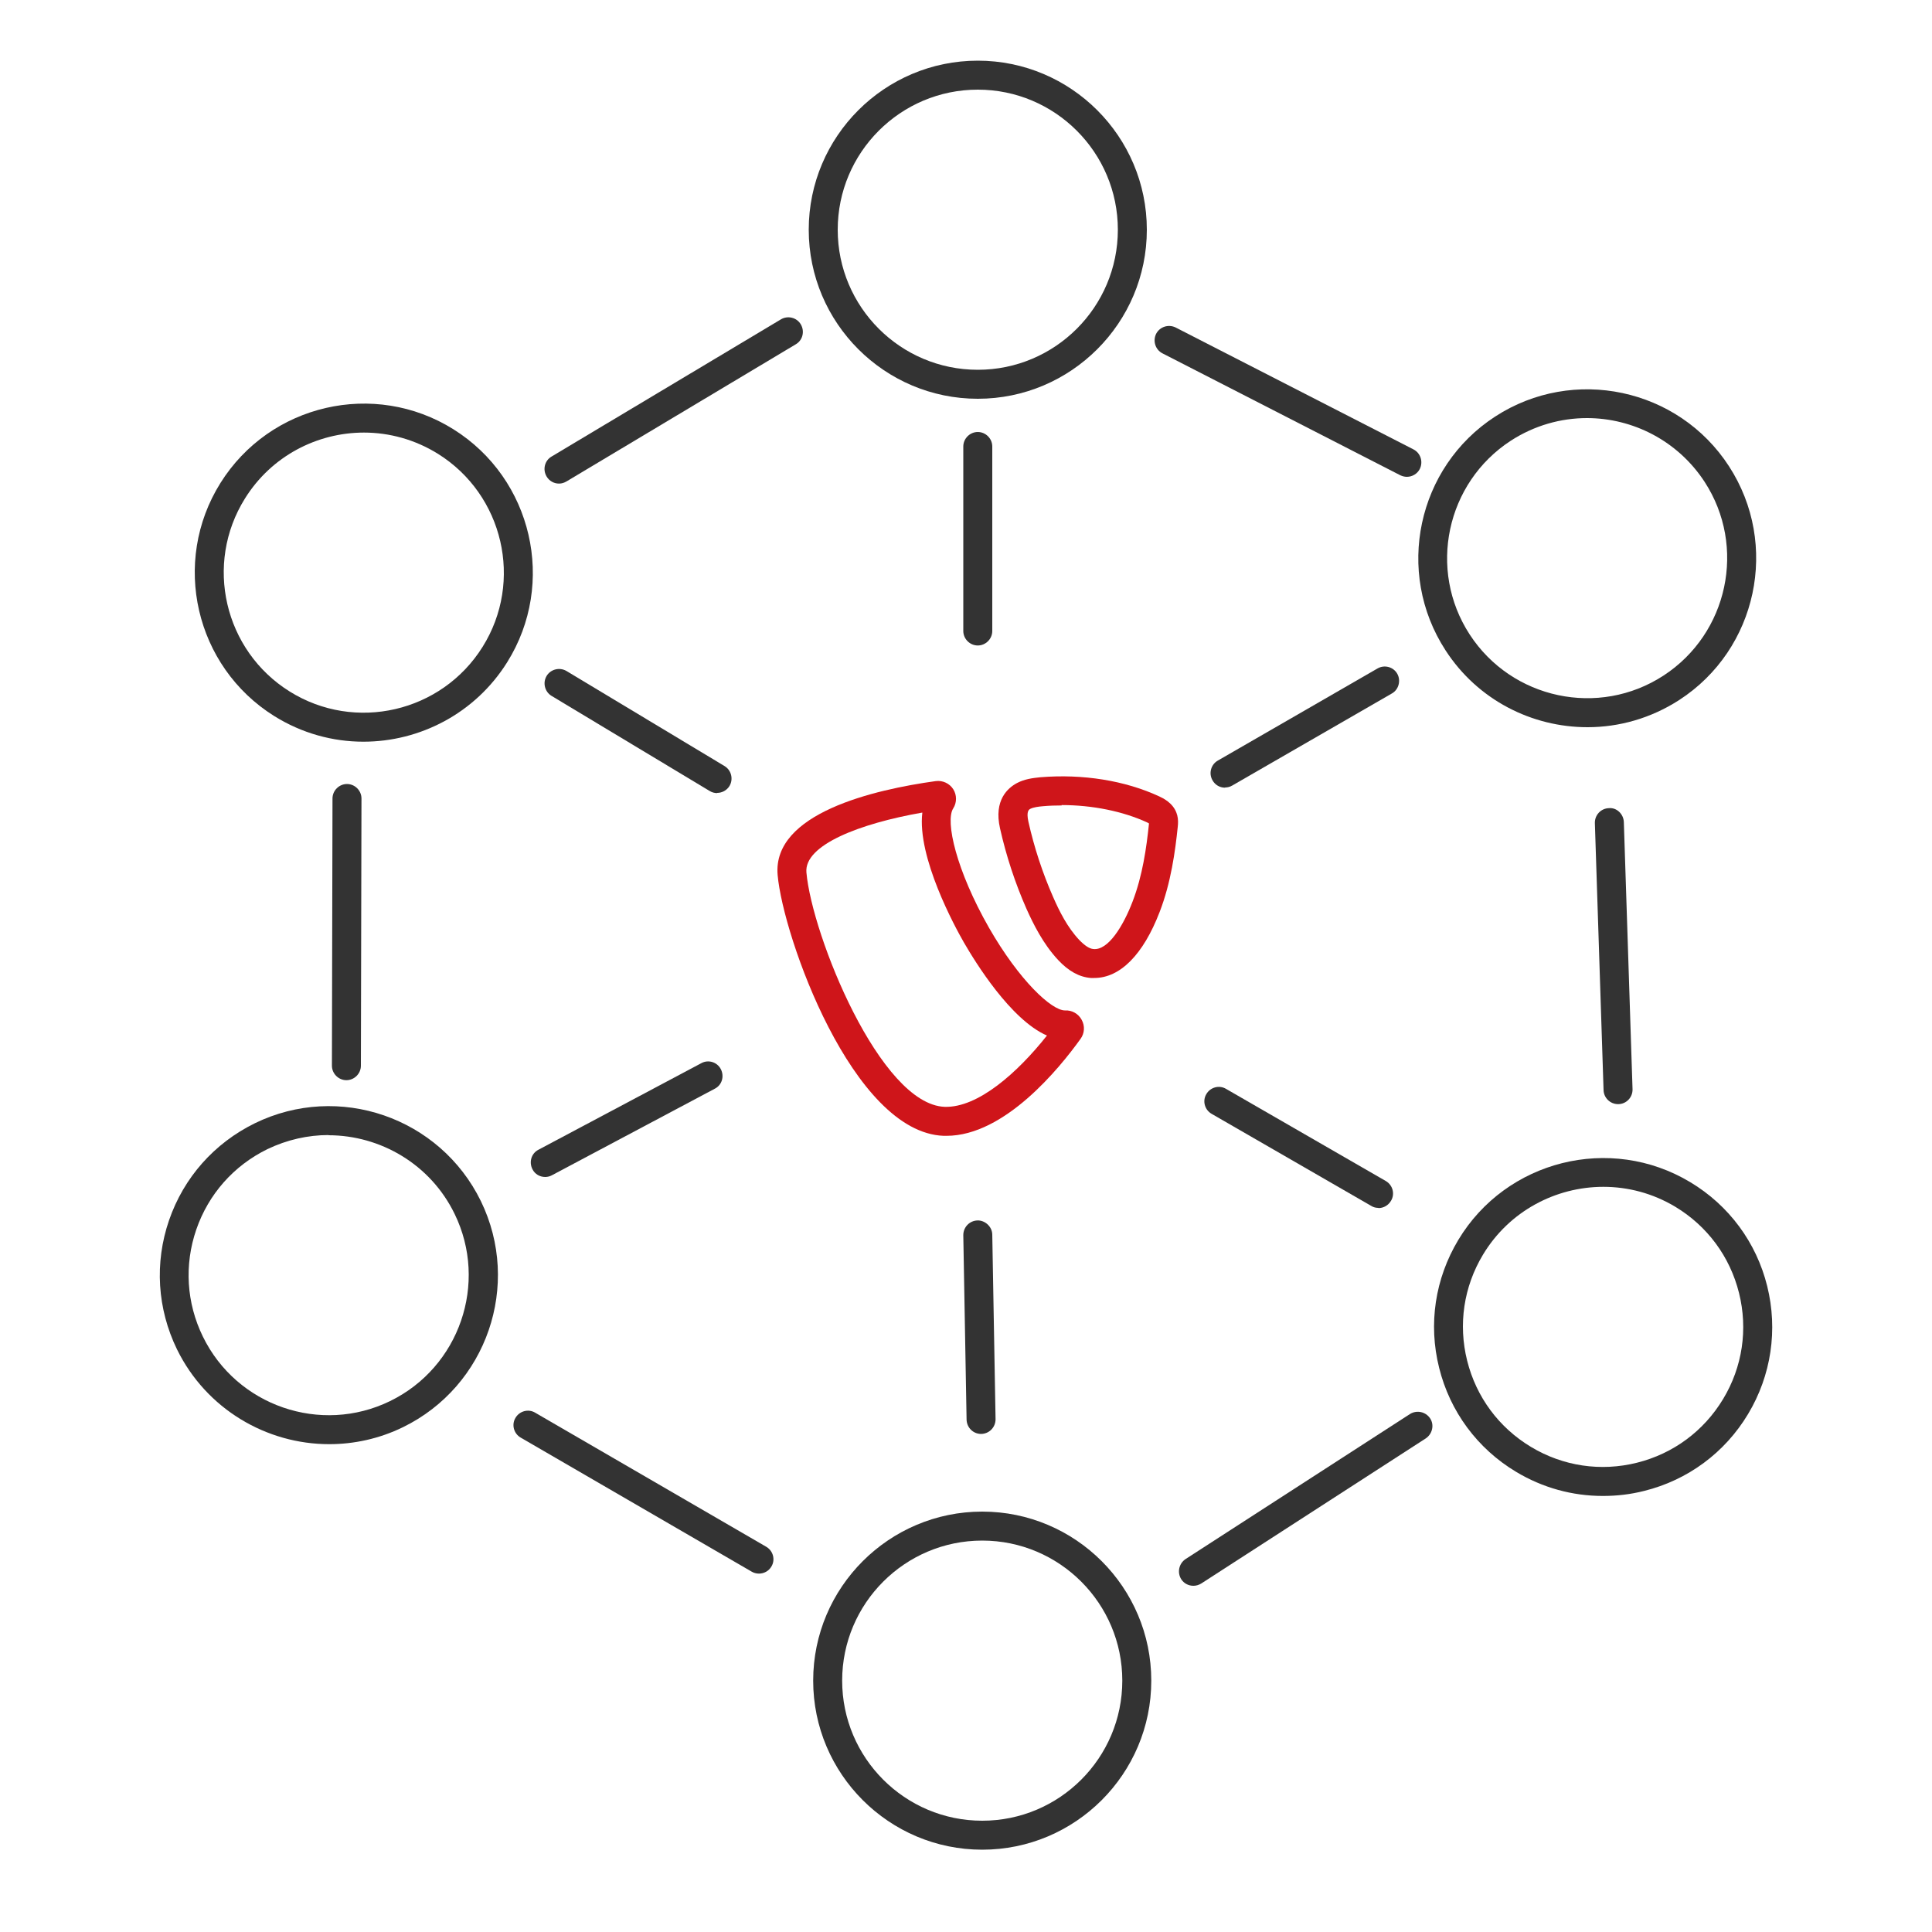 <?xml version="1.0" encoding="UTF-8"?><svg id="Ebene_1" xmlns="http://www.w3.org/2000/svg" viewBox="0 0 100 100"><defs><style>.cls-1{fill:#333;}.cls-2{fill:#cf151a;}</style></defs><path class="cls-1" d="M72.82,24.68c-.12,0-.23-.03-.34-.08l-12.31-6.31c-.37-.19-.51-.64-.33-1.01,.19-.37,.64-.51,1.01-.33l12.31,6.31c.37,.19,.51,.64,.33,1.01-.13,.26-.4,.41-.67,.41Z"/><g><path class="cls-2" d="M56.64,50.62c-.06,0-.12,0-.18,0-.6-.05-1.15-.35-1.7-.94-.77-.83-1.27-1.84-1.63-2.64-.59-1.34-1.05-2.74-1.37-4.17-.33-1.46,.41-2.09,.88-2.34,.4-.21,.82-.26,1.21-.3,2.2-.18,4.38,.17,6.15,.99,.19,.09,.71,.33,.9,.87,0,.02,.02,.07,.03,.09,.06,.23,.05,.44,.03,.62-.13,1.25-.35,2.89-.94,4.41-.85,2.21-2.05,3.41-3.38,3.41Zm-1.69-8.93c-.32,0-.65,.01-.97,.04-.23,.02-.47,.05-.64,.13-.08,.04-.23,.12-.11,.67,.3,1.34,.73,2.65,1.28,3.9,.32,.73,.73,1.56,1.35,2.22,.28,.29,.52,.45,.72,.47,.78,.1,1.57-1.22,2.04-2.45,.52-1.35,.72-2.79,.85-4.03,0,0,0-.01,0-.02-.02-.01-.05-.03-.09-.05-1.26-.58-2.84-.9-4.43-.9Zm5.26,.69h0Z"/><path class="cls-2" d="M48.99,58.79s-.1,0-.15,0c-4.71-.18-8.31-10.31-8.59-13.5-.28-3.2,5-4.42,8.18-4.86,.36-.05,.72,.12,.91,.42,.19,.3,.19,.69,0,.99-.43,.66,.16,3.22,1.85,6.18,1.56,2.72,3.24,4.29,3.94,4.28,.35-.02,.69,.17,.86,.49,.17,.31,.15,.69-.06,.98-1.09,1.52-3.93,5.02-6.94,5.02Zm-1.26-16.73c-3.2,.56-6.12,1.67-5.99,3.1,.29,3.26,3.82,12.01,7.16,12.13h0c1.72,.05,3.76-1.76,5.29-3.69-1.88-.82-3.71-3.8-4.3-4.82-.46-.8-2.43-4.41-2.15-6.72Zm7.46,11.75h0Zm-7.12-12.78s0,0,0,0c0,0,0,0,0,0Z"/></g><path class="cls-1" d="M50.61,33.41c-.41,0-.75-.34-.75-.75v-9.55c0-.41,.34-.75,.75-.75s.75,.34,.75,.75v9.55c0,.41-.34,.75-.75,.75Z"/><path class="cls-1" d="M37.12,41.05c-.13,0-.26-.03-.39-.11l-8.18-4.92c-.35-.21-.47-.67-.26-1.03,.21-.35,.67-.47,1.03-.26l8.18,4.92c.35,.21,.47,.67,.26,1.03-.14,.23-.39,.36-.64,.36Z"/><path class="cls-1" d="M28.22,60.92c-.27,0-.53-.14-.66-.4-.19-.37-.06-.82,.31-1.01l8.43-4.48c.36-.2,.82-.06,1.01,.31,.19,.37,.06,.82-.31,1.01l-8.43,4.48c-.11,.06-.23,.09-.35,.09Z"/><path class="cls-1" d="M50.78,74.22c-.41,0-.74-.33-.75-.74l-.17-9.55c0-.41,.32-.75,.74-.76,.38-.01,.76,.32,.76,.74l.17,9.55c0,.41-.32,.75-.74,.76h-.01Z"/><path class="cls-1" d="M71.35,62.52c-.13,0-.26-.03-.37-.1l-8.27-4.77c-.36-.21-.48-.67-.27-1.02,.21-.36,.67-.48,1.02-.27l8.27,4.77c.36,.21,.48,.67,.27,1.02-.14,.24-.39,.38-.65,.38Z"/><path class="cls-1" d="M63.41,40.77c-.26,0-.51-.13-.65-.38-.21-.36-.08-.82,.27-1.02l8.27-4.77c.36-.21,.82-.08,1.02,.27s.08,.82-.27,1.02l-8.27,4.77c-.12,.07-.25,.1-.37,.1Z"/><path class="cls-1" d="M50.61,20.64c-4.82,0-8.75-3.92-8.75-8.75s3.93-8.75,8.75-8.75,8.75,3.92,8.75,8.75-3.93,8.75-8.75,8.75Zm0-16c-4,0-7.25,3.25-7.25,7.25s3.25,7.25,7.25,7.25,7.25-3.25,7.25-7.25-3.25-7.25-7.25-7.25Z"/><path class="cls-1" d="M18.81,38.39c-1.58,0-3.18-.43-4.62-1.33-4.09-2.56-5.34-7.97-2.78-12.06,2.56-4.09,7.97-5.34,12.06-2.78h0c4.09,2.56,5.34,7.97,2.78,12.06-1.66,2.65-4.52,4.11-7.44,4.11Zm.03-16c-2.42,0-4.79,1.21-6.16,3.41-2.12,3.39-1.08,7.87,2.31,9.99,3.39,2.12,7.87,1.08,9.99-2.31,2.12-3.39,1.08-7.87-2.31-9.99-1.19-.74-2.52-1.1-3.83-1.1Z"/><path class="cls-1" d="M17.04,74.75c-3.24,0-6.36-1.81-7.88-4.91-1.02-2.1-1.17-4.47-.41-6.68,.76-2.21,2.34-3.99,4.44-5.02,4.34-2.12,9.58-.31,11.7,4.03,2.11,4.34,.31,9.58-4.03,11.7-1.23,.6-2.54,.88-3.82,.88Zm-.03-16c-1.07,0-2.15,.24-3.17,.73-1.74,.85-3.05,2.33-3.68,4.16-.63,1.83-.51,3.8,.34,5.54,1.75,3.59,6.1,5.09,9.69,3.34,3.59-1.75,5.09-6.1,3.34-9.69-1.25-2.57-3.84-4.07-6.53-4.07Z"/><path class="cls-1" d="M50.84,95.74c-4.82,0-8.75-3.92-8.75-8.75s3.93-8.75,8.75-8.75,8.75,3.92,8.75,8.75-3.93,8.75-8.75,8.75Zm0-16c-4,0-7.25,3.25-7.25,7.25s3.25,7.25,7.25,7.25,7.25-3.25,7.25-7.25-3.25-7.25-7.25-7.25Z"/><path class="cls-1" d="M82.96,77.43c-1.57,0-3.11-.42-4.49-1.25-2-1.2-3.42-3.12-3.98-5.38-.57-2.27-.21-4.62,.99-6.62,2.48-4.13,7.87-5.48,12.01-2.99,2,1.2,3.42,3.12,3.98,5.38s.21,4.62-.99,6.62c-1.2,2-3.12,3.42-5.38,3.98-.71,.18-1.42,.26-2.13,.26Zm.03-16c-2.46,0-4.87,1.25-6.23,3.51-1,1.66-1.29,3.61-.82,5.49,.47,1.88,1.64,3.46,3.3,4.46,1.66,1,3.61,1.29,5.49,.82,1.88-.47,3.46-1.64,4.46-3.3,1-1.66,1.29-3.61,.82-5.49s-1.64-3.46-3.3-4.46c-1.17-.7-2.45-1.03-3.72-1.03Z"/><path class="cls-1" d="M82.17,37.64c-2.87,0-5.68-1.4-7.35-3.98-2.63-4.05-1.47-9.48,2.57-12.1,4.05-2.63,9.48-1.47,12.1,2.57,2.63,4.05,1.47,9.48-2.57,12.1h0c-1.47,.95-3.12,1.41-4.75,1.41Zm-.03-16c-1.35,0-2.72,.38-3.94,1.17-3.35,2.18-4.31,6.68-2.13,10.03,2.18,3.35,6.68,4.31,10.03,2.13h0c3.35-2.18,4.31-6.68,2.13-10.03-1.39-2.13-3.72-3.3-6.09-3.3Zm4.37,13.96h0Z"/><path class="cls-1" d="M28.93,25.03c-.25,0-.5-.13-.64-.37-.21-.36-.1-.82,.26-1.03l11.87-7.1c.35-.21,.82-.1,1.03,.26,.21,.36,.1,.82-.26,1.03l-11.87,7.1c-.12,.07-.25,.11-.38,.11Z"/><path class="cls-1" d="M17.93,55.91h0c-.41,0-.75-.34-.75-.75l.03-13.83c0-.41,.34-.75,.75-.75h0c.41,0,.75,.34,.75,.75l-.03,13.83c0,.41-.34,.75-.75,.75Z"/><path class="cls-1" d="M39.29,81.45c-.13,0-.26-.03-.38-.1l-11.96-6.94c-.36-.21-.48-.67-.27-1.02,.21-.36,.67-.48,1.02-.27l11.96,6.94c.36,.21,.48,.67,.27,1.02-.14,.24-.39,.37-.65,.37Z"/><path class="cls-1" d="M61.77,82.08c-.25,0-.49-.12-.63-.34-.22-.35-.12-.81,.22-1.04l11.62-7.51c.35-.22,.81-.12,1.04,.22s.12,.81-.22,1.04l-11.62,7.51c-.13,.08-.27,.12-.41,.12Z"/><path class="cls-1" d="M83.75,57.15c-.4,0-.74-.32-.75-.73l-.45-13.82c-.01-.41,.31-.76,.73-.77,.4-.04,.76,.31,.77,.73l.45,13.82c.01,.41-.31,.76-.73,.77h-.02Z"/></svg>